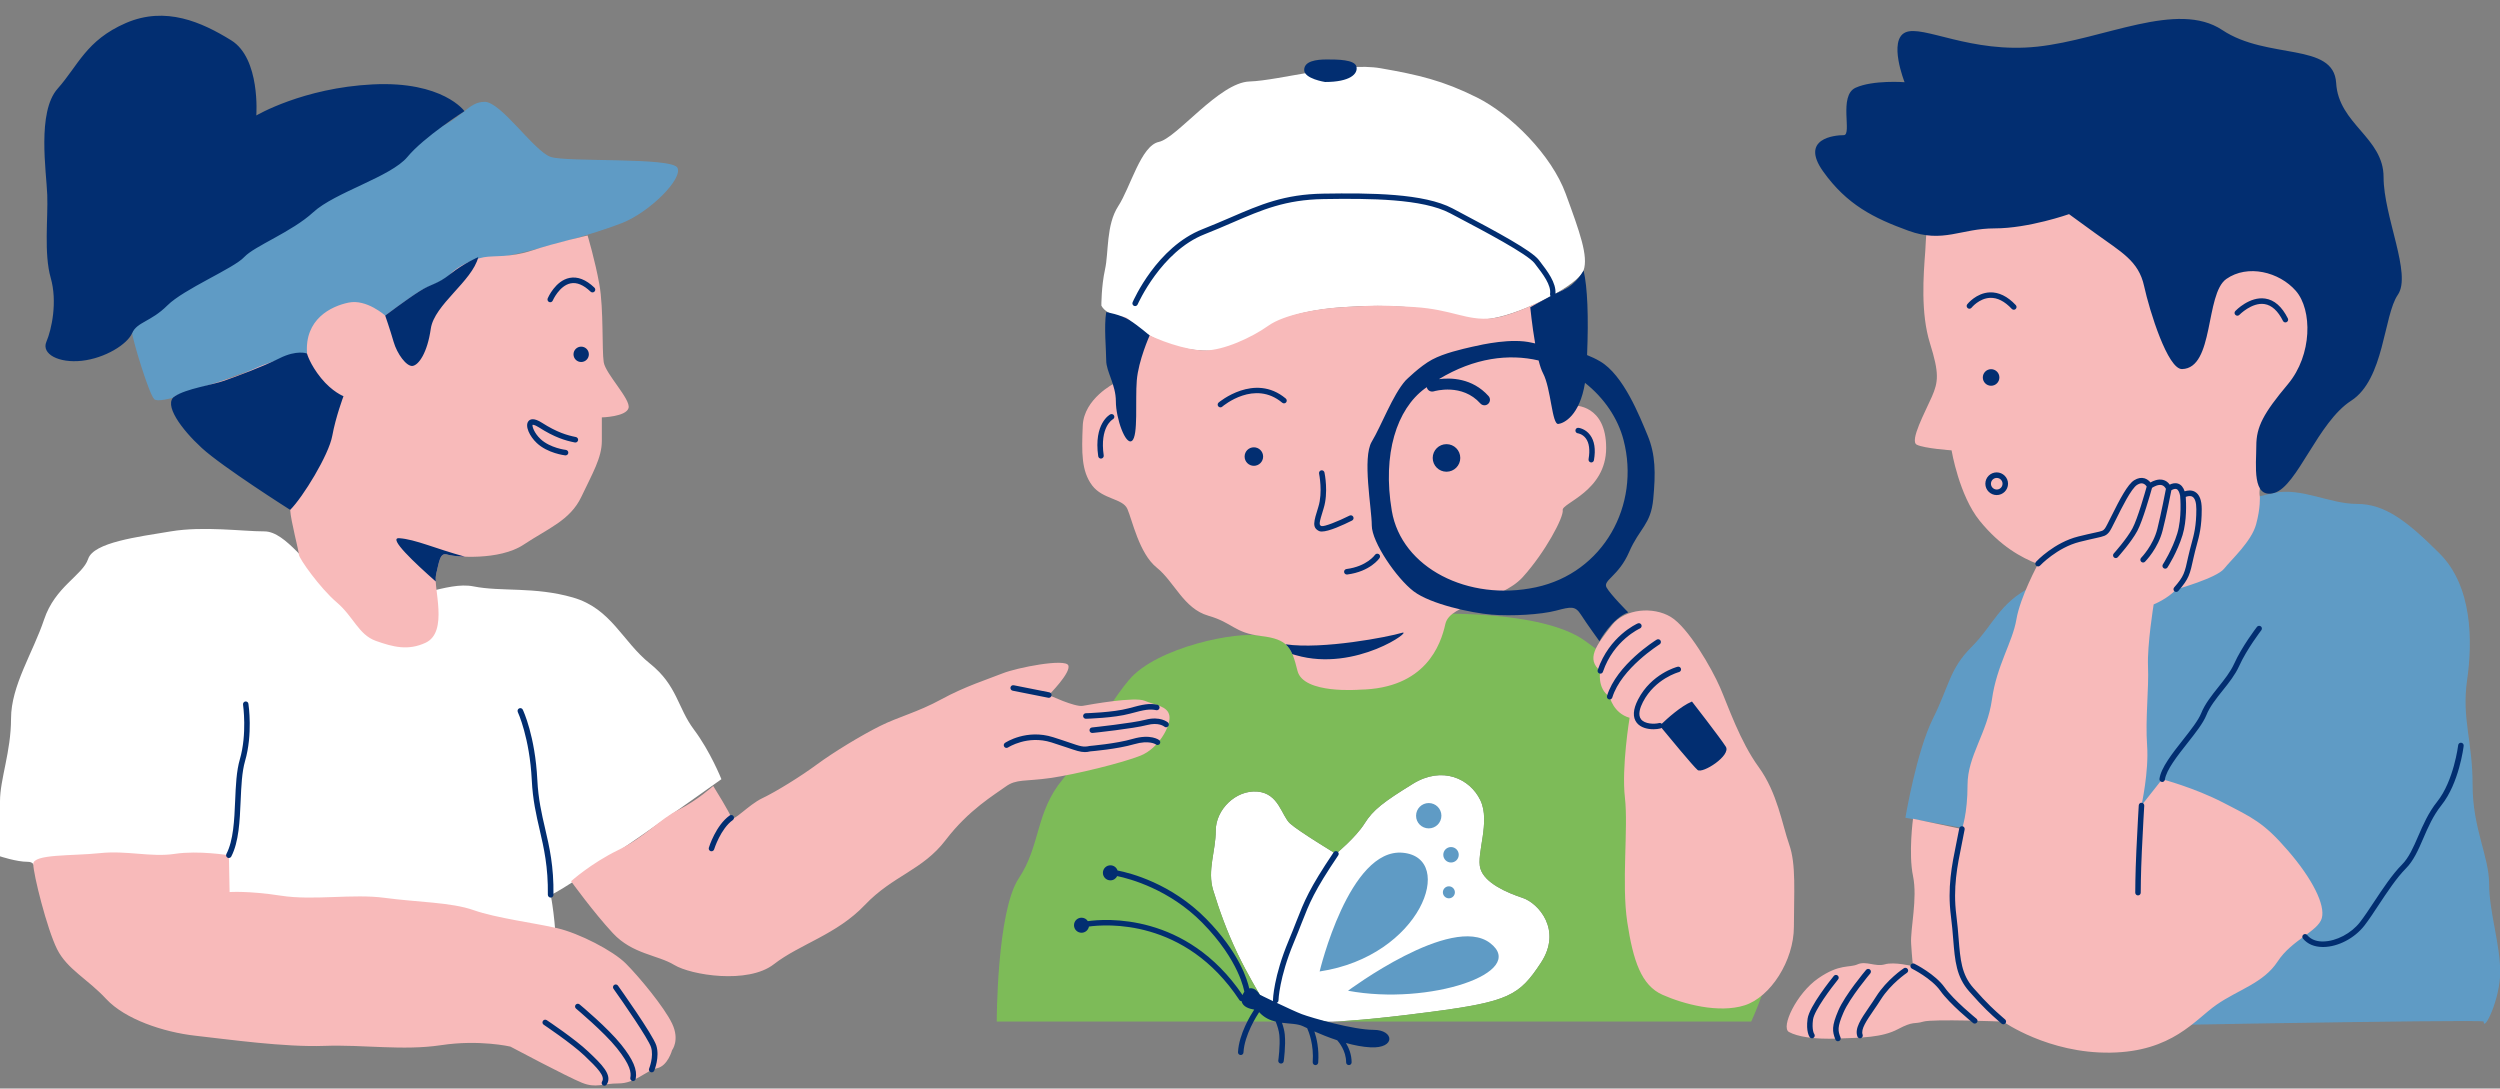 <?xml version="1.0" encoding="UTF-8" standalone="no"?><svg xmlns="http://www.w3.org/2000/svg" xmlns:xlink="http://www.w3.org/1999/xlink" fill="#000000" height="214" preserveAspectRatio="xMidYMid meet" version="1" viewBox="0.0 -3.1 491.5 214.0" width="491.5" zoomAndPan="magnify"><rect x="0.0" y="-3.1" width="491.5" height="214.0" fill="#808080" stroke="none"/><g id="change1_1"><path d="M141.83,150.09c0,0-30.32,21.65-33.56,22.74c0,0,1.08,5.41,1.08,11.91s-35.73,4.33-53.05,4.33 s-45.47-9.74-47.64-15.16s-1.08-7.58-3.25-7.58S0,165.25,0,165.25s0-6.5,0-10.83s2.17-9.74,2.17-16.24s4.33-12.99,6.5-19.49 s7.58-8.66,8.66-11.91s9.74-4.33,16.24-5.41s14.07,0,18.41,0s8.66,7.58,11.91,8.66c3.25,1.08,8.66,4.33,8.66,4.33 c8.66,1.08,15.16-3.25,20.57-2.17c5.41,1.08,11.91,0,19.49,2.17c7.58,2.17,9.74,8.66,15.16,12.99c5.41,4.33,5.41,8.66,8.66,12.99 S141.83,150.09,141.83,150.09z M307.82,35c-2.78-7.61-10.76-15.59-17.44-18.93c-6.68-3.34-11.51-4.45-18.93-5.75 c-7.42-1.3-19.86,2.41-25.8,2.6c-5.94,0.19-14.29,11.13-17.82,11.88c-3.53,0.74-5.57,8.91-7.98,12.62 c-2.41,3.71-1.86,9.09-2.6,12.43c-0.74,3.34-0.72,7.13-0.72,7.13c1.08,2.17,5.18,2.33,6.66,3.82c1.48,1.48,6.87,5.57,16.7,5.01 c9.84-0.56,5.38-7.24,24.5-8.54c19.11-1.3,22.46,3.34,28.95,2.23s17.07-6.68,18-9.46C312.28,47.25,310.61,42.61,307.82,35z M299.37,173.44c-3.06-1.02-7.48-2.89-8.33-5.78c-0.85-2.89,2.04-9.18,0-13.43c-2.04-4.25-7.48-6.8-13.26-3.23 c-5.78,3.57-7.82,5.1-9.52,7.82c-1.7,2.72-5.61,5.95-5.61,5.95s-7.31-4.42-9.01-5.95c-1.7-1.53-2.21-5.95-6.46-6.29 s-8.16,3.57-8.16,7.65c0,4.08-1.7,7.82-0.51,11.73c1.19,3.91,2.72,8.16,4.76,12.41c2.04,4.25,4.42,8.16,4.42,8.16 s5.78,4.42,13.26,5.27c0,0,4.42,0.17,20.06-1.87c15.64-2.04,17.68-3.23,21.93-9.69C307.19,179.72,302.43,174.46,299.37,173.44z" fill="#ffffff"/></g><g id="change2_1"><path d="M491.54,187.99c0,5.41-3.25,11.91-3.25,9.74c0-0.49-84.45,1.08-84.45,1.08l-10.83-37.89l-18.41-3.25 c0,0,2.17-12.99,5.41-19.49s3.25-9.74,7.58-14.07c4.33-4.33,5.41-8.66,11.91-11.91s10.83-8.66,10.83-8.66s31.4-8.66,36.81-9.74 c5.41-1.08,10.83,2.17,16.24,2.17s9.74,3.25,16.24,9.74s6.5,17.32,5.41,24.9c-1.08,7.58,1.08,11.91,1.08,20.57 s3.25,14.07,3.25,19.49S491.54,182.57,491.54,187.99z M108.27,27.75c-3.25-1.08-9.74-10.83-12.99-10.83s-4.33,3.25-9.74,5.41 c-5.41,2.17-7.58,7.58-14.07,9.74s-9.74,7.58-17.32,9.74c-7.58,2.17-10.83,8.66-16.24,10.83c-5.41,2.17-7.58,6.5-9.74,7.58 c-2.17,1.08-2.17,2.17-2.17,2.17c0,1.08,3.25,11.91,4.33,12.99c1.08,1.08,9.74-2.17,15.16-4.33c5.41-2.17,14.07-3.25,18.41-6.5 s10.83-3.25,14.07-6.5s8.66-4.33,11.91-7.58s4.33-2.17,9.74-3.25c5.41-1.08,17.32-4.33,22.74-6.5c5.41-2.17,11.91-8.66,10.83-10.83 C132.09,27.75,111.52,28.83,108.27,27.75z M275.8,164.55c-10.57-1-16.36,23.34-16.36,23.34 C279.39,184.9,286.37,165.55,275.8,164.55z M292.95,182.3c-7.58-5.79-27.93,9.38-27.93,9.38 C280.99,194.67,300.54,188.09,292.95,182.3z M280.89,159.76c1.38,0,2.49-1.12,2.49-2.49c0-1.38-1.12-2.49-2.49-2.49 c-1.38,0-2.49,1.12-2.49,2.49C278.39,158.65,279.51,159.76,280.89,159.76z M285.27,166.47c0.84,0,1.52-0.68,1.52-1.52 c0-0.84-0.68-1.52-1.52-1.52c-0.84,0-1.52,0.68-1.52,1.52C283.75,165.79,284.43,166.47,285.27,166.47z M284.85,173.51 c0.65,0,1.18-0.53,1.18-1.18c0-0.65-0.53-1.18-1.18-1.18c-0.65,0-1.18,0.53-1.18,1.18C283.67,172.98,284.2,173.51,284.85,173.51z" fill="#5f9bc5"/></g><g id="change3_1"><path d="M344.29,197.73h-82.17c2.15-0.06,7.59-0.38,18.89-1.86c15.64-2.04,17.68-3.23,21.93-9.69 c4.25-6.46-0.51-11.73-3.57-12.75c-3.06-1.02-7.48-2.89-8.33-5.78c-0.85-2.89,2.04-9.18,0-13.43c-2.04-4.25-7.48-6.8-13.26-3.23 c-5.78,3.57-7.82,5.1-9.52,7.82c-1.7,2.72-5.61,5.95-5.61,5.95s-7.31-4.42-9.01-5.95c-1.7-1.53-2.21-5.95-6.46-6.29 s-8.16,3.57-8.16,7.65c0,4.08-1.7,7.82-0.51,11.73c1.19,3.91,2.72,8.16,4.76,12.41c2.04,4.25,4.42,8.16,4.42,8.16 s5.74,4.38,13.18,5.26h-64.91c0,0,0-21.65,4.33-28.15c4.33-6.5,3.25-12.99,8.66-19.49c5.41-6.5,7.58-12.99,12.99-19.49 c5.41-6.5,21.65-9.74,25.98-8.66l32.48-4.33c0,0,22.74-1.08,31.4,5.41c8.66,6.5,12.99,7.58,18.41,15.16 c5.41,7.58,12.99,10.83,18.41,24.9C354.04,177.16,344.29,197.73,344.29,197.73z" fill="#7dbb58"/></g><g id="change4_1"><path d="M315.77,84.96c0,8.54-8.77,10.84-8.54,12.23c0.23,1.38-3.46,8.31-7.84,13.15 c-4.38,4.84-14.3,5.08-15.23,9.23c-0.92,4.15-3.92,12.69-16.84,12.92c0,0-11.07,0.92-12.23-3.69c-1.15-4.61-1.85-6.23-7.16-6.86 c-5.31-0.63-5.53-2.6-10.37-3.99c-4.84-1.38-6.69-6.69-10.15-9.46c-3.46-2.77-4.84-9.46-5.77-11.54c-0.92-2.08-4.84-1.85-6.92-4.61 c-2.12-2.82-2.08-6.46-1.85-11.77c0.23-5.31,6.23-8.31,6.23-8.31s-0.69-13.38,1.38-13.15c2.08,0.23,1.38,1.38,4.15,3 c2.77,1.61,8.54,3.69,12.23,3.69c3.69,0,9.23-2.54,12.46-4.84c3.23-2.31,10.15-3.46,15.07-3.7c4.92-0.24,5.93-0.46,13.54,0 c7.61,0.46,10.38,2.77,15.41,2.22c5.03-0.55,14.12-5.68,14.12-5.68c1.85,9.23,2.08,22.84,2.08,22.84S315.77,76.43,315.77,84.96z M351.76,162.94c-1.38-3.92-2.31-10.15-6-15.23s-6-12-7.61-15.69c-1.61-3.69-6.23-11.77-9.69-13.84c-3.46-2.08-9-1.62-11.54,1.61 c-3.23,4.11-5.08,6.69-2.31,9c0,0-0.69,3.46,1.85,5.08c0,0,0.69,3.23,3.92,4.15c0,0-1.61,9.69-0.92,15.69 c0.69,6-0.69,16.84,0.46,24.46c1.15,7.61,2.77,12.46,6.92,14.3c4.15,1.85,11.07,3.69,16.15,2.08c5.08-1.61,9.69-8.77,9.69-15.46 S353.15,166.86,351.76,162.94z M437.09,154.7c-5.73-2.96-12.01-4.6-12.01-4.6l-4.07,5.16c0,0,1.48-6.65,1.11-11.82 c-0.37-5.17,0.37-11.27,0.18-15.52c-0.18-4.25,1.11-12.19,1.11-12.19s2.77-1.11,4.43-2.96c0,0,7.94-2.22,9.42-4.06 c1.48-1.85,5.36-5.36,6.28-8.68c0.92-3.33,0.74-5.54,0.74-5.54c-0.74-4.06,5.54-12.19,10.16-19.21c4.62-7.02,9.24-31.22-9.42-43.78 s-23.28-14.59-45.26-9.05c-21.98,5.54-20.88,19.03-21.25,23.83c-0.37,4.8-0.92,12.19,0.92,18.1c1.85,5.91,1.66,7.57,0.37,10.53 c-1.29,2.96-4.43,8.68-2.96,9.42c1.48,0.74,6.84,1.11,6.84,1.11s1.48,8.87,5.54,13.86c4.06,4.99,8.13,7.21,11.45,8.5 c0,0-3.51,6.47-4.25,10.9c-0.74,4.43-3.88,9.05-4.8,15.7c-0.92,6.65-4.8,11.08-4.8,16.81c0,5.73-1.11,8.68-1.11,8.68l-9.61-2.03 c0,0-0.92,6.84,0,11.27c0.92,4.43-0.55,10.35-0.37,13.3c0.18,2.96,0.37,4.43,0.37,4.43s-3.69-0.92-5.54-0.37 c-1.85,0.55-3.69-0.74-5.36,0c-1.66,0.74-3.51-0.18-7.76,2.77s-7.39,9.61-5.73,10.53c1.66,0.92,4.99,1.48,9.61,1.29 c4.62-0.18,8.68-0.18,11.82-1.85c3.14-1.66,3.14-0.92,4.99-1.48s15.7,0,15.7,0s8.87,6.28,21.06,6.1 c12.19-0.18,16.63-6.47,20.88-9.42c4.25-2.96,9.24-4.25,12.01-8.5c2.77-4.25,7.94-5.91,8.68-8.5c0.74-2.59-1.85-7.76-6.65-13.3 C445.03,158.58,442.81,157.66,437.09,154.7z M225.07,134.68c-1.99-0.85-10.64,0.71-12.2,0.99c-1.56,0.28-6.67-2.13-6.67-2.13 s4.4-4.4,3.83-5.82c-0.57-1.42-10.08,0.43-12.91,1.56c-2.84,1.14-7.38,2.55-12.06,5.11c-4.68,2.55-8.37,3.41-12.06,5.25 c-3.69,1.84-9.08,5.11-12.35,7.52c-3.26,2.41-8.09,5.39-10.78,6.67c-2.7,1.28-5.82,4.82-6.1,3.83c-0.28-0.99-3.12-5.53-3.55-6.24 c0,0-3.12,2.84-6.81,4.68c-3.69,1.84-6.67,5.39-11.92,7.95c-5.25,2.55-9.22,6.1-9.22,6.1s4.4,6.1,8.23,10.22 c3.83,4.12,8.8,4.26,12.06,6.24c3.26,1.99,14.47,3.83,19.58-0.14c5.11-3.97,12.35-5.82,17.88-11.64 c5.53-5.82,11.35-6.81,15.89-12.77c4.54-5.96,9.65-8.94,11.78-10.5s3.83-0.99,8.8-1.7s14.19-2.98,17.74-4.4 c3.55-1.42,5.96-5.82,5.68-7.8C229.61,135.67,227.06,135.53,225.07,134.68z M123.04,186.33c-2.55-2.55-9.22-5.96-13.48-6.95 c-4.26-0.99-12.06-1.99-16.46-3.55c-4.4-1.56-11.21-1.56-17.45-2.41c-6.24-0.85-14.05,0.57-20.43-0.43 c-6.39-0.99-10.08-0.71-10.08-0.71L45,165.05c0,0-5.96-0.99-10.64-0.28c-4.68,0.71-9.37-0.71-14.76-0.14 c-5.39,0.57-13.06,0.14-13.06,2.13c0,1.99,2.7,12.77,4.68,16.74c1.99,3.97,5.96,5.82,9.65,9.79c3.69,3.97,11.21,6.53,17.6,7.24 c6.39,0.71,17.45,2.27,25.26,1.99c7.8-0.28,15.47,0.99,22.99-0.14c7.52-1.14,13.62,0.28,13.62,0.28s11.21,5.96,14.05,7.1 c2.84,1.14,3.97,0.14,7.24,0.14c3.26,0,5.39-2.55,7.52-2.98c2.13-0.43,2.98-3.55,2.98-3.55s1.56-1.99,0-5.25 C130.56,194.85,125.6,188.89,123.04,186.33z M57.05,97.14c0.12,2.2,1.71,8.06,1.71,8.79s4.15,6.59,7.45,9.4 c3.3,2.81,4.27,6.35,7.69,7.57c3.42,1.22,6.35,1.95,9.76,0.37c4.61-2.14,1.46-10.98,2.07-13.43c0.61-2.44,0.73-4.39,2.2-3.91 c1.46,0.49,10.25,1.22,15.01-1.95c4.76-3.17,9.15-4.76,11.35-9.4s4.03-7.69,4.03-10.98c0-3.3,0-4.64,0-4.64s4.76-0.12,5.25-1.83 s-4.52-6.71-4.88-9.03c-0.37-2.32,0-10.5-0.85-15.26c-0.85-4.76-2.32-9.64-2.32-9.64s-6.47,1.46-10.86,2.93 c-4.39,1.46-7.57,0.98-9.52,1.34c-1.95,0.37-5,1.59-6.59,3.3c-1.59,1.71-4.15,2.2-6.1,3.42c-1.95,1.22-6.71,4.76-6.71,4.76 s-3.66-3.3-7.2-2.56c-3.54,0.73-8.67,3.3-8.18,10.01c0,0-5.49,0.73-10.5,3.05c-5,2.32-14.4,4.64-15.5,5.37 c-1.1,0.73,3.17,6.1,5.13,8.79C41.43,86.28,56.93,94.95,57.05,97.14z" fill="#f8baba"/></g><g id="change5_1"><path d="M394.22,197.34c0.22,0.2,0.24,0.54,0.04,0.76c-0.11,0.12-0.25,0.18-0.4,0.18c-0.13,0-0.26-0.05-0.36-0.14 l-0.63-0.55c-1.46-1.29-2.84-2.5-5.71-5.76c-2.56-2.9-2.81-5.99-3.16-10.27c-0.11-1.35-0.23-2.89-0.45-4.55 c-0.72-5.6,0.19-10.05,1.07-14.36c0.2-0.96,0.39-1.91,0.57-2.88c0.05-0.29,0.33-0.48,0.63-0.43c0.29,0.05,0.49,0.34,0.43,0.63 c-0.18,0.97-0.38,1.94-0.57,2.9c-0.86,4.22-1.76,8.58-1.06,14c0.22,1.69,0.34,3.24,0.45,4.61c0.33,4.07,0.56,7.01,2.89,9.64 c2.83,3.21,4.18,4.4,5.62,5.66L394.22,197.34z M421.05,154.72c-0.29-0.03-0.55,0.21-0.57,0.51c0,0-0.25,4.12-0.47,8.9 c-0.22,4.73-0.22,8.23-0.22,8.27c0,0.3,0.24,0.54,0.54,0.54s0.54-0.24,0.54-0.54c0-0.03,0-3.52,0.22-8.22 c0.22-4.77,0.47-8.88,0.47-8.88C421.57,154.99,421.35,154.73,421.05,154.72z M462.24,75.68c6.53-4.2,6.37-16.78,9.17-20.82 s-2.8-15.38-2.8-23.15c0-7.77-8.86-10.41-9.32-18.49c-0.47-8.08-13.52-4.51-22.38-10.41c-8.86-5.9-23.31,1.86-36.36,3.26 c-13.05,1.4-22.53-4.35-25.95-2.8c-3.42,1.55-0.16,9.79-0.16,9.79s-6.22-0.47-9.63,1.09c-3.42,1.55-0.62,9.32-2.33,9.32 c-1.71,0-8.7,0.62-4.04,7.15c4.66,6.53,9.95,9.17,16.78,11.65c6.84,2.49,10.26-0.47,16.94-0.47c6.68,0,14.61-2.8,14.61-2.8 s0,0,5.13,3.73c5.13,3.73,8.55,5.44,9.63,10.41c1.09,4.97,4.66,16.38,7.46,16.32c6.37-0.16,4.51-14.76,8.7-17.71 c4.2-2.95,10.41-1.4,13.67,2.33c3.26,3.73,3.26,12.59-1.55,18.34c-4.82,5.75-6.22,8.39-6.22,12.12c0,3.73-0.93,10.57,3.56,9.26 C451.64,92.48,455.71,79.87,462.24,75.68z M393.08,71.11c0-0.9-0.73-1.63-1.63-1.63c-0.9,0-1.63,0.73-1.63,1.63 c0,0.9,0.73,1.63,1.63,1.63C392.35,72.74,393.08,72.01,393.08,71.11z M391.18,54.38c-2.64,0.12-4.35,2.25-4.42,2.34 c-0.19,0.23-0.14,0.57,0.09,0.76c0.23,0.19,0.57,0.15,0.76-0.09c0.01-0.02,1.49-1.84,3.62-1.93c1.44-0.07,2.88,0.67,4.29,2.17 c0.11,0.11,0.25,0.17,0.39,0.17c0.13,0,0.27-0.05,0.37-0.15c0.22-0.21,0.23-0.55,0.02-0.77C394.68,55.15,392.94,54.31,391.18,54.38 z M394.78,92c0,1.23-1,2.23-2.23,2.23c-1.23,0-2.23-1-2.23-2.23s1-2.23,2.23-2.23C393.78,89.78,394.78,90.78,394.78,92z M393.7,92 c0-0.63-0.51-1.14-1.14-1.14c-0.63,0-1.14,0.51-1.14,1.14s0.51,1.14,1.14,1.14C393.18,93.15,393.7,92.63,393.7,92z M426.89,93.29 c0.25-0.16,0.69-0.36,1.01-0.24c0.32,0.12,0.57,0.58,0.71,1.31c0.03,0.35,0.37,4.36-0.56,7.42c-0.98,3.21-2.81,6.06-2.83,6.08 c-0.16,0.25-0.09,0.59,0.16,0.75c0.09,0.06,0.19,0.09,0.3,0.09c0.18,0,0.35-0.09,0.45-0.25c0.08-0.12,1.93-3,2.96-6.36 c0.87-2.86,0.71-6.36,0.63-7.5c0.36-0.14,0.9-0.27,1.3-0.04c0.51,0.29,0.78,1.14,0.78,2.46c0,3.29-0.45,4.93-0.97,6.84 c-0.2,0.74-0.41,1.52-0.63,2.5c-0.7,3.23-0.83,3.82-2.76,6.04c-0.2,0.23-0.17,0.57,0.05,0.76c0.1,0.09,0.23,0.13,0.35,0.13 c0.15,0,0.3-0.06,0.41-0.19c2.11-2.43,2.28-3.22,3.01-6.58c0.2-0.9,0.4-1.67,0.6-2.39c0.54-1.98,1-3.7,1-7.13 c0-1.76-0.45-2.9-1.33-3.4c-0.7-0.4-1.49-0.27-2.03-0.1c-0.26-0.78-0.67-1.28-1.24-1.49c-0.63-0.23-1.26-0.04-1.69,0.18 c-0.35-0.5-0.8-0.81-1.34-0.94c-0.93-0.22-1.89,0.19-2.45,0.51c-0.24-0.3-0.62-0.64-1.15-0.81c-0.64-0.19-1.33-0.07-2.04,0.37 c-1.3,0.8-2.83,3.73-4.55,7.19c-0.51,1.03-1.04,2.09-1.23,2.32c-0.37,0.44-0.43,0.47-2.02,0.81c-0.73,0.16-1.74,0.38-3.19,0.74 c-4.73,1.18-8.18,4.82-8.32,4.98c-0.2,0.22-0.19,0.56,0.03,0.77c0.22,0.2,0.56,0.19,0.77-0.03c0.03-0.04,3.38-3.56,7.79-4.66 c1.44-0.36,2.44-0.58,3.16-0.74c1.62-0.36,2.01-0.44,2.62-1.18c0.26-0.31,0.65-1.09,1.37-2.54c1.12-2.26,3-6.05,4.14-6.75 c0.44-0.27,0.82-0.36,1.15-0.26c0.37,0.11,0.61,0.41,0.73,0.6c-0.31,1.11-1.79,6.33-2.79,8.2c-1.11,2.09-3.66,4.93-3.69,4.96 c-0.2,0.22-0.18,0.56,0.04,0.76c0.1,0.09,0.23,0.14,0.36,0.14c0.15,0,0.29-0.06,0.4-0.18c0.11-0.12,2.66-2.97,3.84-5.17 c1.08-2.02,2.59-7.4,2.89-8.46c0.4-0.27,1.23-0.7,1.89-0.54c0.34,0.08,0.62,0.33,0.84,0.73c-0.17,0.89-0.94,4.85-1.69,7.88 c-0.82,3.28-3.16,5.66-3.18,5.68c-0.21,0.21-0.21,0.56,0,0.77c0.11,0.11,0.24,0.16,0.38,0.16c0.14,0,0.28-0.05,0.38-0.16 c0.1-0.1,2.58-2.61,3.47-6.18C425.94,98.19,426.7,94.26,426.89,93.29z M270.07,199.37c-4.03,0-12.21-2.37-14.11-3.08 c-0.97-0.36-3.09-1.35-4.95-2.23c0.2-0.08,0.34-0.26,0.34-0.49c0-0.04,0.14-4.46,2.98-11.28c0.63-1.51,1.12-2.75,1.55-3.86 c1.59-4.07,2.46-6.31,7.22-13.37c0.17-0.25,0.1-0.58-0.15-0.75c-0.25-0.16-0.58-0.1-0.75,0.15c-4.82,7.16-5.76,9.58-7.33,13.58 c-0.43,1.11-0.91,2.34-1.54,3.84c-2.93,7-3.06,11.48-3.07,11.67c0,0.06,0.01,0.12,0.03,0.18c-1.46-0.7-2.61-1.26-2.61-1.26 c-0.62-1.05-1.4-1.4-2.08-1.25c-0.35-1.62-1.96-7.07-8.47-13.68c-6.87-6.97-14.9-9.01-17.42-9.5c-0.19-0.59-0.74-1.02-1.4-1.02 c-0.82,0-1.48,0.66-1.48,1.48c0,0.82,0.66,1.48,1.48,1.48c0.59,0,1.09-0.35,1.33-0.84c2.54,0.53,10.26,2.61,16.72,9.16 c7.35,7.46,8.26,13.5,8.27,13.56c0,0.01,0.01,0.01,0.01,0.02c-0.14,0.18-0.26,0.4-0.35,0.65c-11.05-16.33-27.18-14.99-30.42-14.53 c-0.26-0.41-0.72-0.68-1.24-0.68c-0.82,0-1.48,0.66-1.48,1.48c0,0.82,0.66,1.48,1.48,1.48c0.73,0,1.33-0.53,1.46-1.22 c3.17-0.44,18.89-1.72,29.57,14.44c0.1,0.16,0.28,0.24,0.45,0.24c0,0,0,0,0,0c0.18,1.13,1.62,1.52,2.47,1.65 c-0.66,0.99-3,4.78-3.19,8.36c-0.02,0.3,0.21,0.55,0.51,0.57c0.01,0,0.02,0,0.03,0c0.29,0,0.53-0.22,0.54-0.51 c0.18-3.43,2.63-7.24,3.08-7.92c0.97,1.07,2.1,1.59,3.26,1.87c0.33,0.84,0.63,1.79,0.71,2.64c0.2,2.1-0.2,4.95-0.21,4.98 c-0.04,0.3,0.16,0.57,0.46,0.61c0.03,0,0.05,0.01,0.08,0.01c0.26,0,0.5-0.19,0.53-0.47c0.02-0.12,0.42-3.01,0.21-5.24 c-0.07-0.75-0.29-1.56-0.55-2.31c1.56,0.2,3.07,0.17,4.14,0.68c0.23,0.11,0.51,0.24,0.81,0.38c0.33,0.73,1.34,3.26,1.09,6.68 c-0.02,0.3,0.2,0.56,0.5,0.58c0.01,0,0.03,0,0.04,0c0.28,0,0.52-0.22,0.54-0.5c0.2-2.67-0.31-4.82-0.75-6.12 c1.27,0.56,2.82,1.19,4.49,1.74c0.32,0.36,1.75,2.05,1.75,4.34c0,0.3,0.24,0.54,0.54,0.54c0.3,0,0.54-0.24,0.54-0.54 c0-1.58-0.57-2.89-1.12-3.81c1.62,0.45,3.29,0.78,4.85,0.86C274.46,203.05,274.1,199.37,270.07,199.37z M443.72,120.14 c-0.12,0.16-2.95,3.84-4.49,7.26c-0.71,1.58-1.93,3.11-3.1,4.58c-1.3,1.63-2.64,3.31-3.38,5.15c-0.56,1.39-2.02,3.25-3.57,5.22 c-2.13,2.7-4.32,5.49-4.63,7.67c-0.04,0.3,0.16,0.57,0.46,0.61c0.03,0,0.05,0.01,0.08,0.01c0.26,0,0.5-0.19,0.53-0.47 c0.27-1.89,2.47-4.69,4.41-7.15c1.6-2.03,3.11-3.95,3.73-5.49c0.67-1.69,1.97-3.31,3.22-4.88c1.22-1.52,2.47-3.1,3.24-4.81 c1.49-3.31,4.33-7,4.36-7.04c0.18-0.24,0.14-0.58-0.1-0.76C444.24,119.87,443.9,119.91,443.72,120.14z M483.88,142.92 c-0.29-0.04-0.57,0.18-0.6,0.47c-0.01,0.07-0.87,7.04-4.14,11.13c-1.73,2.16-2.78,4.61-3.72,6.77c-0.94,2.17-1.83,4.23-3.22,5.62 c-1.87,1.87-3.78,4.76-5.47,7.31c-0.99,1.49-1.92,2.9-2.75,3.97c-1.7,2.2-4.66,3.76-7.2,3.8c-0.99,0.03-2.31-0.19-3.19-1.26 c-0.19-0.23-0.53-0.27-0.76-0.07c-0.23,0.19-0.26,0.53-0.07,0.76c0.89,1.09,2.25,1.66,3.93,1.66c0.04,0,0.08,0,0.12,0 c2.89-0.04,6.12-1.74,8.04-4.22c0.86-1.11,1.8-2.53,2.79-4.04c1.66-2.51,3.54-5.35,5.33-7.15c1.54-1.54,2.47-3.68,3.45-5.95 c0.95-2.2,1.94-4.47,3.57-6.52c3.46-4.33,4.34-11.38,4.37-11.68C484.39,143.23,484.18,142.96,483.88,142.92z M374.29,187.26 c-0.14,0.09-3.34,2.25-5.42,5.53c-0.47,0.75-0.96,1.46-1.42,2.13c-1.6,2.34-2.87,4.18-2.28,5.76c0.08,0.22,0.29,0.35,0.51,0.35 c0.06,0,0.13-0.01,0.19-0.03c0.28-0.1,0.42-0.42,0.32-0.7c-0.39-1.05,0.79-2.77,2.16-4.77c0.47-0.68,0.96-1.4,1.44-2.16 c1.95-3.08,5.08-5.19,5.11-5.21c0.25-0.17,0.32-0.5,0.15-0.75C374.87,187.16,374.54,187.09,374.29,187.26z M367.7,188.27 c0.19-0.23,0.16-0.57-0.06-0.76c-0.23-0.19-0.57-0.16-0.76,0.06c-0.17,0.2-4.15,4.93-5.46,7.98c-1.34,3.13-1.21,4.1-0.58,5.72 c0.08,0.21,0.29,0.34,0.5,0.34c0.07,0,0.13-0.01,0.2-0.04c0.28-0.11,0.42-0.42,0.31-0.7c-0.51-1.29-0.68-1.99,0.57-4.89 C363.65,193.08,367.66,188.32,367.7,188.27z M356.44,197.34c0.25-1.81,3.64-6.31,4.93-7.89c0.19-0.23,0.15-0.57-0.08-0.76 c-0.23-0.19-0.57-0.16-0.76,0.08c-0.49,0.61-4.83,5.99-5.16,8.43c-0.34,2.51,0.35,3.51,0.43,3.62c0.1,0.14,0.26,0.21,0.43,0.21 c0.11,0,0.22-0.03,0.32-0.1c0.24-0.17,0.3-0.5,0.13-0.75C356.66,200.17,356.16,199.39,356.44,197.34z M382.33,191.05 c-1.88-2.66-5.81-4.61-5.97-4.69c-0.27-0.13-0.59-0.02-0.72,0.25c-0.13,0.27-0.02,0.59,0.25,0.73c0.04,0.02,3.85,1.91,5.57,4.34 c1.85,2.61,6.25,6.19,6.44,6.34c0.1,0.08,0.22,0.12,0.34,0.12c0.16,0,0.31-0.07,0.42-0.2c0.19-0.23,0.15-0.57-0.08-0.76 C388.53,197.14,384.1,193.54,382.33,191.05z M244.69,86.66c0,1,0.81,1.82,1.82,1.82c1,0,1.82-0.81,1.82-1.82 c0-1-0.81-1.82-1.82-1.82C245.5,84.84,244.69,85.65,244.69,86.66z M284.38,84.22c-1.5,0-2.71,1.21-2.71,2.71s1.21,2.71,2.71,2.71 c1.5,0,2.71-1.21,2.71-2.71S285.88,84.22,284.38,84.22z M259.32,101.3c0.14,0.07,0.32,0.1,0.54,0.1c1.41,0,4.24-1.3,5.95-2.16 c0.27-0.13,0.38-0.46,0.24-0.73c-0.13-0.27-0.46-0.38-0.73-0.24c-2.24,1.12-4.99,2.22-5.53,2.06c-0.48-0.24-0.54-0.38,0.43-3.47 c0.98-3.11,0.21-6.91,0.17-7.07c-0.06-0.29-0.35-0.48-0.64-0.42c-0.29,0.06-0.48,0.35-0.42,0.64c0.01,0.04,0.75,3.7-0.14,6.53 C258.27,99.49,257.92,100.6,259.32,101.3z M264.25,109.38c0.04,0.27,0.27,0.47,0.54,0.47c0.02,0,0.05,0,0.07,0 c4.54-0.59,6.3-3.15,6.37-3.26c0.16-0.25,0.1-0.58-0.15-0.75c-0.25-0.16-0.58-0.1-0.75,0.14c-0.02,0.02-1.59,2.27-5.61,2.79 C264.42,108.81,264.21,109.08,264.25,109.38z M314.45,122.96c0,0-2.53-3.48-3.64-5.22c-1.11-1.74-1.9-1.58-4.9-0.79 s-8.7,1.11-12.65,0.79c-3.95-0.32-12.02-2.06-15.34-4.59c-3.32-2.53-8.23-9.65-8.23-12.97c0-3.32-1.9-13.29,0-16.45 c1.9-3.16,4.11-9.17,6.64-12.02c0,0,2.85-2.85,5.22-4.11c2.37-1.27,5.85-2.06,7.91-2.53c2.06-0.47,7.75-1.74,11.71-0.79 c0.21,0.05,0.43,0.1,0.64,0.14c-0.61-3.52-0.96-7.1-0.96-7.1s1.96-1.13,4-2.2c-0.09-0.11-0.13-0.26-0.11-0.41 c0.27-1.75-1.41-3.93-2.89-5.85l-0.17-0.22c-1.38-1.79-10-6.34-15.16-9.06l-1.44-0.76c-5.39-2.85-15.67-2.93-24.89-2.78 c-7.47,0.12-12.05,2.1-17.84,4.6c-1.73,0.75-3.52,1.52-5.54,2.32c-8.54,3.36-13.1,13.69-13.15,13.79c-0.09,0.2-0.29,0.33-0.5,0.33 c-0.07,0-0.14-0.01-0.21-0.04c-0.27-0.12-0.4-0.44-0.28-0.71c0.19-0.44,4.78-10.85,13.74-14.37c2-0.79,3.79-1.56,5.51-2.3 c5.9-2.55,10.56-4.57,18.25-4.69c9.35-0.15,19.8-0.06,25.41,2.91l1.43,0.76c7.37,3.89,14.1,7.53,15.51,9.36l0.17,0.22 c1.55,2.01,3.28,4.28,3.11,6.42c0.58-0.29,1.15-0.57,1.65-0.79c2.51-1.12,3.88-3.78,3.88-3.78c0.77,3.26,1,9.08,0.69,16.64 c0.86,0.34,1.72,0.74,2.57,1.24c4.59,2.69,7.75,10.76,9.33,14.55c1.58,3.8,1.58,7.43,1.11,12.5c-0.47,5.06-2.69,5.69-4.75,10.44 c-2.06,4.75-5.22,5.54-4.43,6.96c0.79,1.42,4.27,4.9,4.27,4.9C316.98,118.37,314.45,122.96,314.45,122.96z M319.19,83.41 c-1.1-4.26-3.81-8.27-7.58-11.24c-1.04,6.44-4.12,7.94-5.24,8.08c-1.27,0.16-1.42-6.96-3.01-9.97c-0.32-0.6-0.61-1.49-0.87-2.51 c-5.83-1.36-12.64-0.55-19.6,3.67c2.3-0.3,6.55-0.25,9.76,3.33c0.4,0.45,0.36,1.13-0.08,1.53c-0.21,0.19-0.46,0.28-0.72,0.28 c-0.3,0-0.59-0.12-0.81-0.36c-3.58-4-8.93-2.45-9.16-2.38c-0.57,0.17-1.18-0.15-1.35-0.72c-0.01-0.04,0-0.07-0.01-0.11 c-0.13,0.1-0.27,0.18-0.4,0.28c-5.5,4.05-8.38,12.81-6.49,24.04c1.9,11.23,15.03,17.87,28.32,15.03 C315.24,109.51,322.52,96.23,319.19,83.41z M332.64,134.82c-2.17,0.89-4.94,3.42-5.94,4.38c-0.13-0.13-0.32-0.2-0.51-0.15 c-1,0.25-2.82,0.19-3.55-0.73c-0.7-0.88-0.19-2.33,0.36-3.4c2.38-4.62,7.04-5.88,7.09-5.89c0.29-0.08,0.46-0.37,0.39-0.66 c-0.08-0.29-0.36-0.46-0.66-0.39c-0.21,0.05-5.17,1.39-7.78,6.45c-1.01,1.96-1.09,3.5-0.25,4.57c0.76,0.96,2.11,1.27,3.28,1.27 c0.52,0,1-0.06,1.38-0.16c0.08-0.02,0.15-0.06,0.21-0.11c1.34,1.63,6.27,7.6,7.09,8.28c0.95,0.79,6.64-2.85,5.54-4.59 C338.18,141.94,332.64,134.82,332.64,134.82z M326.28,123.58c0.25-0.16,0.33-0.49,0.18-0.75c-0.16-0.25-0.49-0.33-0.75-0.18 c-0.32,0.2-7.87,4.92-9.77,11.06c-0.09,0.29,0.07,0.59,0.36,0.68c0.05,0.02,0.11,0.02,0.16,0.02c0.23,0,0.45-0.15,0.52-0.38 C318.75,128.29,326.21,123.63,326.28,123.58z M322.42,120.45c0.27-0.12,0.4-0.44,0.28-0.71c-0.12-0.27-0.44-0.4-0.71-0.28 c-0.23,0.1-5.6,2.51-7.88,9.16c-0.1,0.28,0.05,0.59,0.34,0.69c0.06,0.02,0.12,0.03,0.18,0.03c0.23,0,0.44-0.14,0.51-0.37 C317.24,122.79,322.37,120.47,322.42,120.45z M252.85,76.01c0.19-0.23,0.16-0.57-0.07-0.76c-6.13-5.14-13.13,0.73-13.2,0.79 c-0.23,0.19-0.25,0.54-0.06,0.76c0.11,0.12,0.26,0.19,0.41,0.19c0.12,0,0.25-0.04,0.35-0.13c0.26-0.22,6.37-5.33,11.8-0.79 C252.32,76.27,252.66,76.24,252.85,76.01z M260.51,13.02c4.9,0,6.49-1.58,6.17-3.01c-0.32-1.42-3.8-1.42-5.85-1.42 s-4.43,0.32-4.43,2.06C256.39,12.39,260.51,13.02,260.51,13.02z M219.38,75.82c0,3.32,1.9,8.7,3.16,7.75 c1.27-0.95,0.63-7.91,0.95-11.86c0.32-3.95,2.53-8.86,2.53-8.86s-2.21-1.9-3.95-3.01c-1.74-1.11-4.59-1.58-4.59-1.58 c-0.47,2.85,0,7.28,0,9.49C217.48,69.97,219.38,72.5,219.38,75.82z M225.2,138.4c-2.58,0.68-10.44,1.51-10.52,1.52 c-0.3,0.03-0.51,0.3-0.48,0.6c0.03,0.28,0.26,0.48,0.54,0.48c0.02,0,0.04,0,0.06,0c0.33-0.03,8.03-0.85,10.69-1.55 c2.3-0.61,3.37,0.27,3.41,0.3c0.22,0.2,0.57,0.18,0.76-0.05c0.2-0.22,0.18-0.57-0.04-0.76C229.55,138.88,228.1,137.64,225.2,138.4z M213.48,138.21c0,0,0.01,0,0.01,0c0.23-0.01,5.54-0.15,8.64-1c3.04-0.83,3.91-0.95,5.19-0.69c0.29,0.06,0.58-0.13,0.64-0.43 c0.06-0.29-0.13-0.58-0.42-0.64c-1.56-0.31-2.67-0.12-5.69,0.71c-2.97,0.81-8.33,0.96-8.38,0.96c-0.3,0.01-0.53,0.26-0.53,0.56 C212.95,137.97,213.19,138.21,213.48,138.21z M199.09,132.69l7,1.39c0.04,0.01,0.07,0.01,0.11,0.01c0.25,0,0.48-0.18,0.53-0.44 c0.06-0.29-0.13-0.58-0.43-0.64l-7-1.39c-0.29-0.06-0.58,0.13-0.64,0.43C198.61,132.35,198.8,132.63,199.09,132.69z M214.36,144.62 c0.21-0.02,5.26-0.43,8.62-1.41c2.98-0.87,4.25,0.04,4.25,0.04c0.23,0.19,0.57,0.15,0.76-0.08c0.19-0.23,0.15-0.57-0.08-0.76 c-0.07-0.05-1.66-1.28-5.23-0.24c-3.26,0.95-8.35,1.37-8.48,1.39c-1.2,0.27-1.75,0.09-4.04-0.7c-0.81-0.27-1.81-0.62-3.12-1.03 c-5.22-1.65-9.29,1.01-9.46,1.12c-0.25,0.17-0.32,0.5-0.15,0.75c0.16,0.25,0.5,0.32,0.75,0.15c0.04-0.02,3.83-2.48,8.54-0.99 c1.29,0.41,2.29,0.75,3.1,1.02c1.69,0.58,2.57,0.88,3.46,0.88C213.61,144.76,213.96,144.72,214.36,144.62z M115.67,203.66 c-2.62-2.49-7.95-6.05-8.18-6.2c-0.25-0.17-0.59-0.1-0.75,0.15c-0.17,0.25-0.1,0.58,0.15,0.75c0.05,0.04,5.48,3.66,8.03,6.09 c2.51,2.39,4.11,4.03,3.45,5.07c-0.16,0.25-0.09,0.59,0.17,0.75c0.09,0.06,0.19,0.08,0.29,0.08c0.18,0,0.35-0.09,0.46-0.25 C120.48,208.23,118.25,206.11,115.67,203.66z M113.94,194.36c-0.23-0.19-0.57-0.16-0.76,0.07c-0.19,0.23-0.16,0.57,0.07,0.76 c0.05,0.05,5.48,4.58,8.03,7.77c2.68,3.35,2.84,4.83,2.64,5.83c-0.06,0.29,0.13,0.58,0.42,0.64c0.04,0.01,0.07,0.01,0.11,0.01 c0.25,0,0.48-0.18,0.53-0.44c0.35-1.77-0.5-3.78-2.85-6.72C119.51,199,114.17,194.54,113.94,194.36z M121.49,190.67 c-0.17-0.24-0.51-0.3-0.75-0.13c-0.24,0.17-0.3,0.51-0.13,0.75c1.88,2.63,6.86,9.84,7.38,11.48c0.59,1.87-0.37,4.18-0.37,4.2 c-0.12,0.27,0.01,0.59,0.29,0.71c0.07,0.03,0.14,0.04,0.21,0.04c0.21,0,0.41-0.12,0.5-0.33c0.05-0.11,1.11-2.69,0.41-4.95 C128.35,200.31,121.77,191.06,121.49,190.67z M48.24,134.81c-0.3,0.04-0.5,0.32-0.46,0.61c0.01,0.06,0.83,5.78-0.63,10.78 c-0.67,2.28-0.79,5.12-0.92,8.12c-0.16,3.83-0.34,7.8-1.72,10.47c-0.14,0.27-0.03,0.59,0.23,0.73c0.08,0.04,0.16,0.06,0.25,0.06 c0.2,0,0.38-0.11,0.48-0.29c1.49-2.88,1.67-6.97,1.84-10.92c0.13-2.94,0.25-5.71,0.87-7.86c1.53-5.24,0.7-11,0.66-11.24 C48.81,134.98,48.54,134.76,48.24,134.81z M108.26,173.37C108.26,173.37,108.27,173.37,108.26,173.37c0.3,0,0.54-0.24,0.55-0.53 c0.08-5.64-0.79-9.41-1.64-13.05c-0.69-2.97-1.34-5.78-1.53-9.56c-0.43-8.65-2.76-13.6-2.86-13.81c-0.13-0.27-0.45-0.38-0.72-0.25 c-0.27,0.13-0.38,0.45-0.26,0.72c0.02,0.05,2.33,4.99,2.75,13.4c0.19,3.88,0.88,6.87,1.55,9.75c0.83,3.58,1.68,7.28,1.61,12.79 C107.72,173.12,107.96,173.37,108.26,173.37z M63.12,71.23c-2.21-2.72-2.77-4.84-2.77-4.84s-1.99-0.76-5.38,0.94 s-8.49,3.57-10.87,4.41c-2.38,0.85-7.44,1.56-9.75,3.07c-2.31,1.51,1.26,6.44,5.33,10.17c4.08,3.74,17.37,12.16,17.37,12.16 c2.5-2.48,7.59-10.8,8.27-14.54c0.68-3.74,2.21-7.81,2.21-7.81S65.32,73.94,63.12,71.23z M82.44,54.18 c-2.51,1.59-6.71,4.76-6.71,4.76s0.97,2.78,1.65,5.15c0.68,2.38,2.55,4.92,3.74,4.75c1.19-0.17,2.89-2.55,3.57-7.3 c0.68-4.75,8.15-9.34,9.34-14.09c0,0-2.81,1.18-5.48,3.31C85.87,52.89,84.95,52.58,82.44,54.18z M61.59,38.62 c4.24-3.91,15.28-6.96,18.51-10.87s11.21-9,11.21-9s-4.24-5.94-18-5.26s-22.92,6.11-22.92,6.11S51.23,8.4,45.46,4.83 s-12.9-6.79-20.72-3.4c-7.81,3.4-9.34,8.32-13.41,12.9c-4.08,4.58-2.21,16.3-2.04,20.89c0.17,4.58-0.68,11.55,0.68,16.3 c1.36,4.75,0.17,10.19-0.85,12.57c-1.02,2.38,2.38,4.24,6.96,3.74c4.58-0.51,8.94-3.23,9.9-5.44c0.96-2.21,3.68-2.21,6.91-5.43 c3.23-3.23,13.07-7.3,15.11-9.51C50.04,45.25,57.34,42.53,61.59,38.62z M112.75,66.56c0,0.83,0.67,1.51,1.51,1.51 c0.83,0,1.51-0.67,1.51-1.51c0-0.83-0.67-1.51-1.51-1.51C113.43,65.05,112.75,65.73,112.75,66.56z M107.96,56.28 c0.07,0.03,0.14,0.04,0.21,0.04c0.21,0,0.41-0.12,0.5-0.33c0.01-0.03,1.3-2.93,3.51-3.38c1.22-0.25,2.54,0.3,3.93,1.63 c0.22,0.21,0.56,0.2,0.77-0.02c0.21-0.22,0.2-0.56-0.02-0.77c-1.66-1.59-3.31-2.23-4.9-1.91c-2.77,0.56-4.22,3.87-4.28,4.01 C107.56,55.84,107.69,56.16,107.96,56.28z M111.13,86.43c0.02,0,0.04,0,0.06,0c0.27,0,0.51-0.21,0.54-0.48 c0.03-0.3-0.18-0.56-0.48-0.6c-0.03,0-3.09-0.36-4.99-2.14c-1.25-1.18-1.68-2.55-1.55-2.79c0,0,0.31-0.09,1.25,0.51 c3.11,1.99,5.23,2.6,7.05,2.96c0.29,0.06,0.58-0.13,0.64-0.43c0.06-0.29-0.13-0.58-0.43-0.64c-1.72-0.34-3.72-0.92-6.68-2.81 c-1.59-1.02-2.33-0.72-2.66-0.29c-0.73,0.94,0.26,2.97,1.64,4.27C107.67,86.02,110.99,86.41,111.13,86.43z M143.44,157.23 c-2.71,1.95-4.03,6.15-4.08,6.33c-0.09,0.29,0.07,0.59,0.36,0.68c0.05,0.02,0.11,0.02,0.16,0.02c0.23,0,0.45-0.15,0.52-0.38 c0.01-0.04,1.26-4.03,3.68-5.77c0.24-0.18,0.3-0.51,0.12-0.76C144.03,157.11,143.69,157.06,143.44,157.23z M85.67,111.22 c-0.03-0.56-0.02-1.04,0.06-1.38c0.61-2.44,0.73-4.39,2.2-3.91c0.49,0.16,1.78,0.35,3.47,0.41c-5.76-1.57-9.8-3.43-12.92-3.63 C76.19,102.56,81.56,107.6,85.67,111.22z M440.25,58.81c0.02-0.02,2.46-2.51,4.95-2.13c1.42,0.22,2.64,1.33,3.63,3.31 c0.1,0.19,0.29,0.3,0.48,0.3c0.08,0,0.16-0.02,0.24-0.06c0.27-0.13,0.38-0.46,0.24-0.73c-1.16-2.32-2.65-3.63-4.44-3.9 c-3.06-0.47-5.78,2.33-5.89,2.45c-0.21,0.22-0.2,0.56,0.02,0.76C439.7,59.03,440.04,59.02,440.25,58.81z M275.58,121.32 c-2.56,0.79-15.57,3.31-22.83,2.25c0.57,0.5,0.99,1.14,1.33,1.94c0.24,0.07,0.47,0.14,0.73,0.21 C266.59,129.11,278.18,120.52,275.58,121.32z M310.32,81.01c-0.31-0.03-0.56,0.18-0.59,0.48c-0.03,0.3,0.18,0.56,0.47,0.6 c0.04,0,0.92,0.12,1.57,0.99c0.67,0.9,0.85,2.28,0.54,4.1c-0.05,0.29,0.15,0.58,0.44,0.63c0.03,0.01,0.06,0.01,0.09,0.01 c0.26,0,0.49-0.19,0.53-0.45c0.37-2.13,0.11-3.8-0.76-4.95C311.68,81.17,310.37,81.01,310.32,81.01z M216.45,87.06 c0.03,0,0.05,0,0.08-0.01c0.3-0.04,0.5-0.32,0.46-0.61c-0.8-5.58,1.69-7.05,1.81-7.12c0.26-0.14,0.36-0.47,0.22-0.73 c-0.14-0.26-0.47-0.36-0.73-0.23c-0.13,0.07-3.29,1.82-2.38,8.23C215.95,86.87,216.18,87.06,216.45,87.06z" fill="#022e71"/></g></svg>